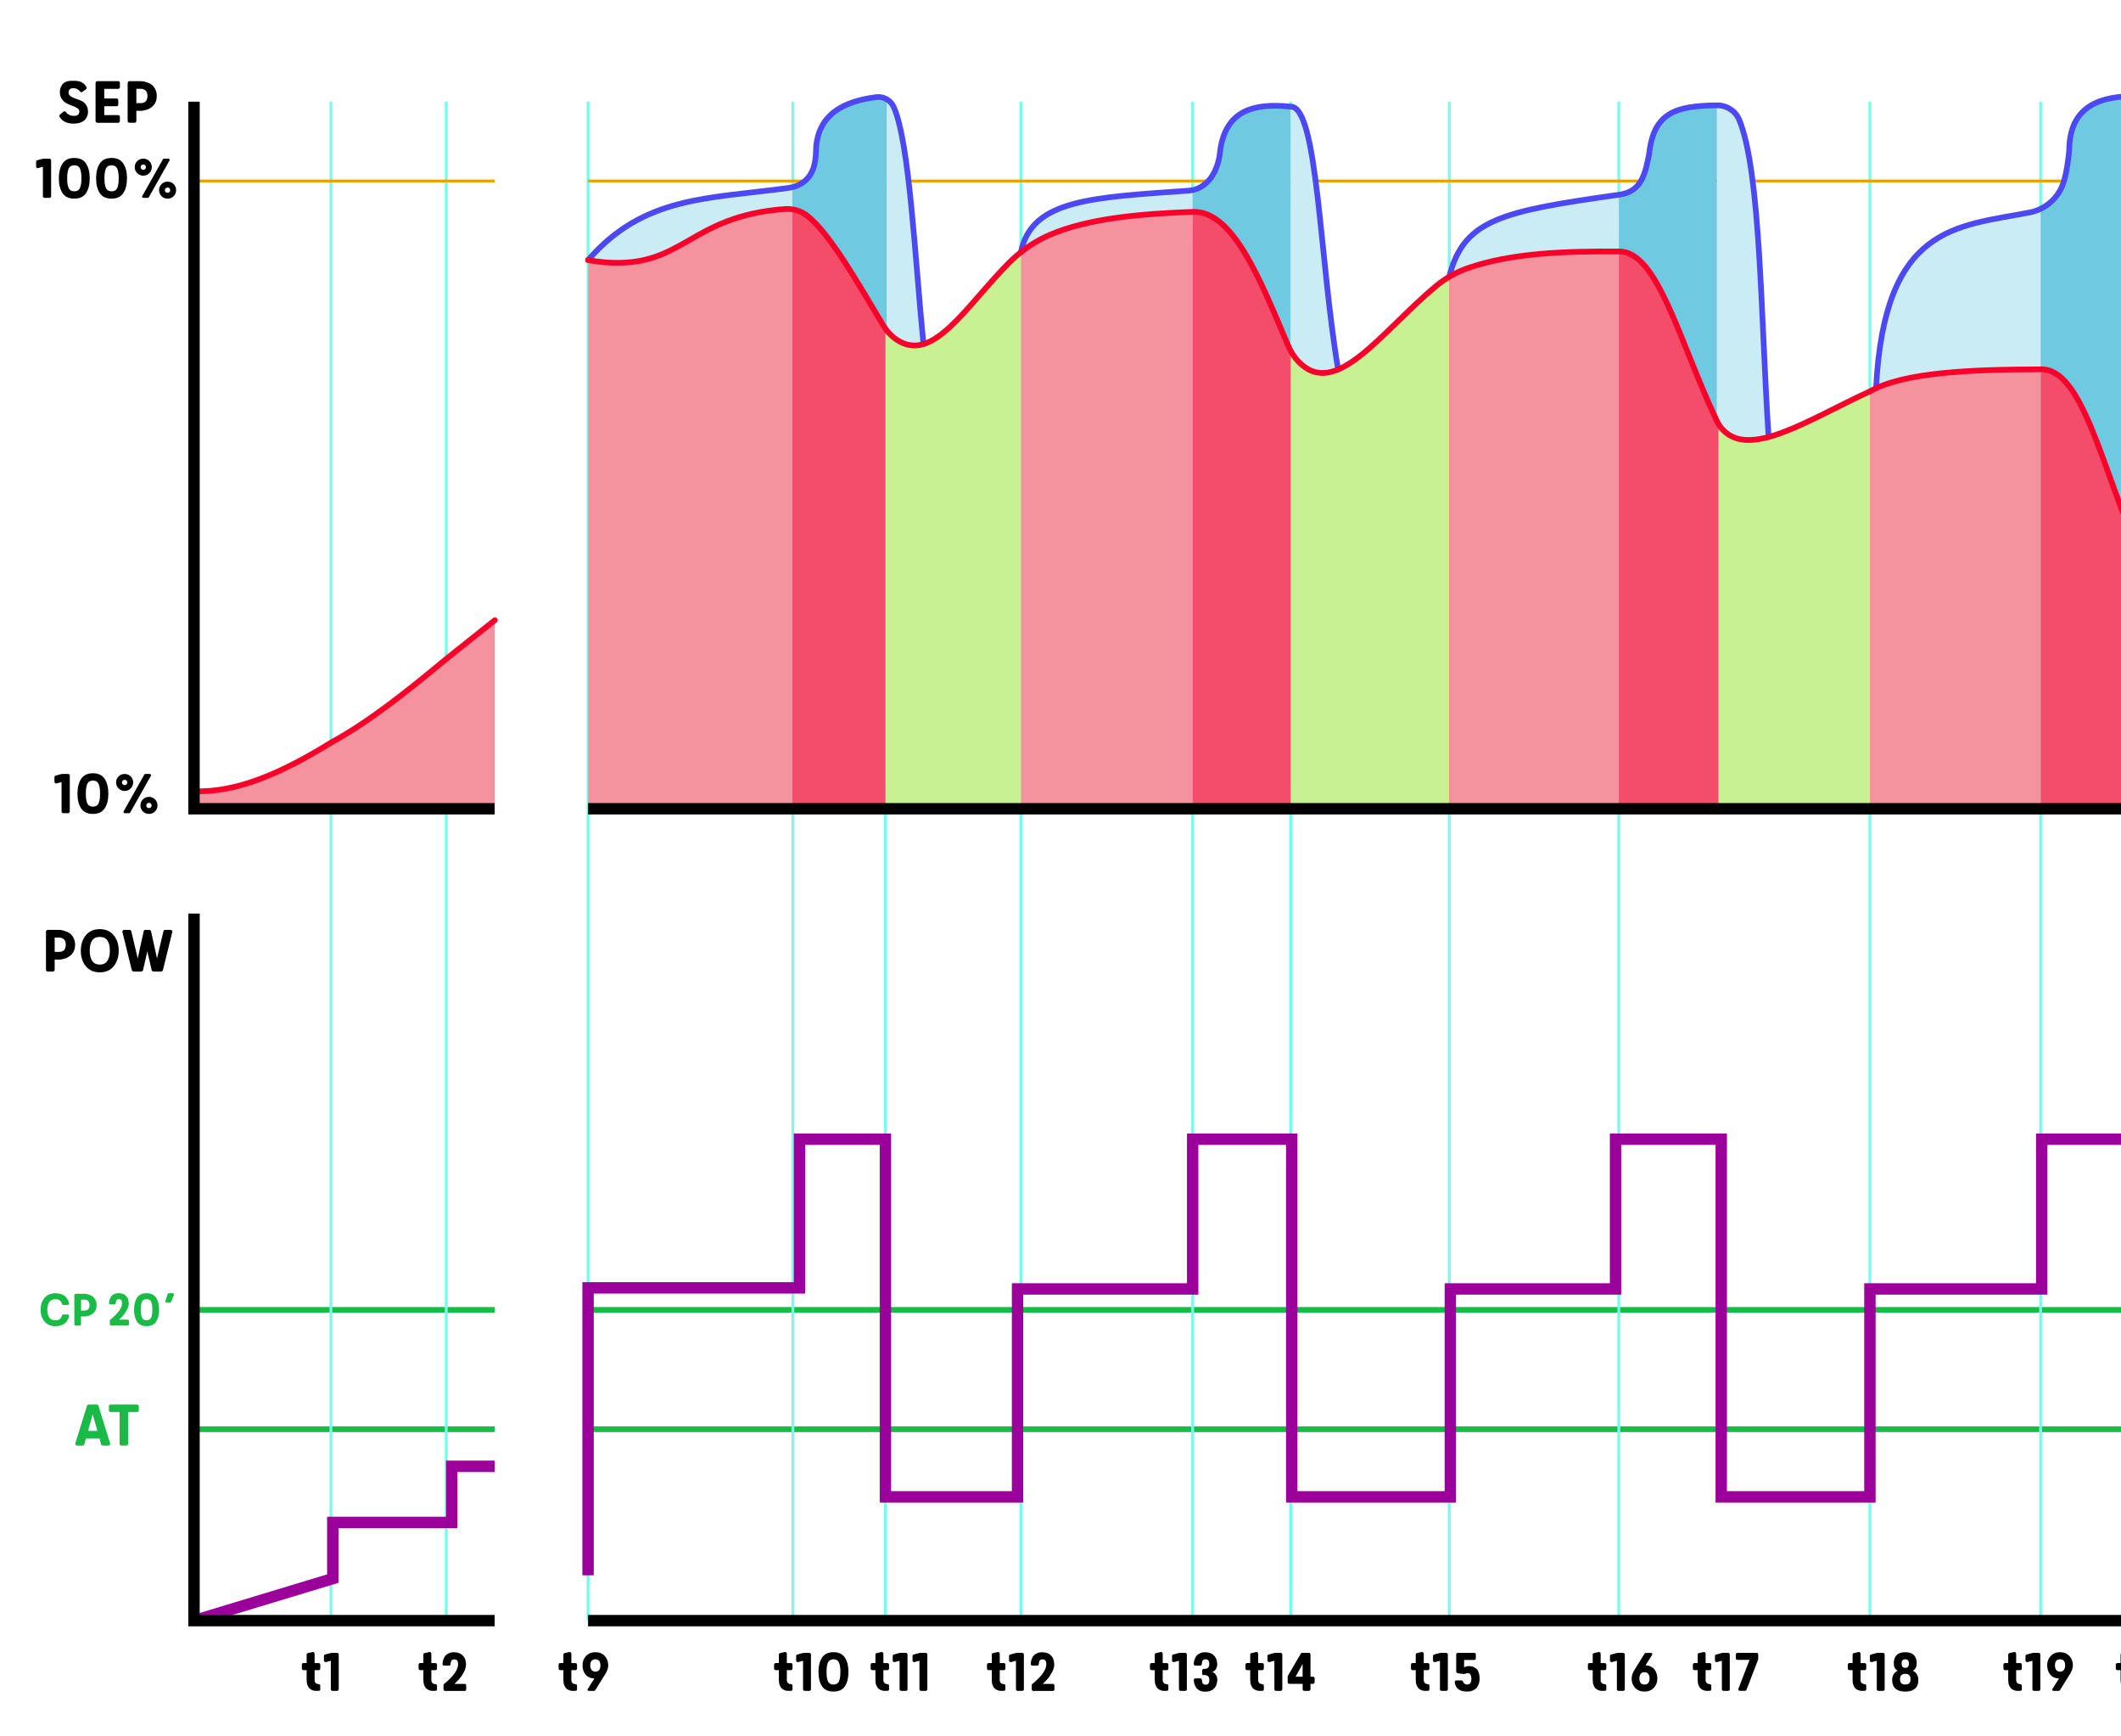 <?xml version="1.0" encoding="utf-8"?>
<!-- Generator: Adobe Illustrator 27.2.0, SVG Export Plug-In . SVG Version: 6.00 Build 0)  -->
<svg version="1.1" xmlns="http://www.w3.org/2000/svg" xmlns:xlink="http://www.w3.org/1999/xlink" x="0px" y="0px"
	 viewBox="0 0 745.55 610.06" style="enable-background:new 0 0 745.55 610.06;" xml:space="preserve">
<style type="text/css">
	.st0{filter:url(#Adobe_OpacityMaskFilter);}
	.st1{fill:url(#SVGID_1_);}
	.st2{mask:url(#axis_00000078736178402356143170000008704243148797837977_);}
	.st3{fill:none;stroke:#1ABA47;stroke-width:2;stroke-miterlimit:10;}
	.st4{fill:none;stroke:#77FCEC;stroke-miterlimit:10;}
	.st5{fill:none;stroke:#EF9F00;stroke-miterlimit:10;}
	.st6{fill:#CAECF4;}
	.st7{fill:#6FCAE1;}
	.st8{fill:#F4929E;}
	.st9{fill:#F44D69;}
	.st10{fill:#C8F291;}
	.st11{fill:#1ABA47;}
	.st12{fill:none;stroke:#4D49F2;stroke-width:2;stroke-linecap:round;stroke-linejoin:round;stroke-miterlimit:10;}
	.st13{fill:none;stroke:#F9002A;stroke-width:2;stroke-linecap:round;stroke-linejoin:round;stroke-miterlimit:10;}
	.st14{fill:none;stroke:#9B009B;stroke-width:4;stroke-miterlimit:10;}
	.st15{fill:#9B009B;}
	.st16{fill:none;stroke:#000000;stroke-width:4;stroke-miterlimit:10;}
</style>
<g id="intensity_horizontallines">
</g>
<g id="vertical_lines">
</g>
<g id="SEP_horizontalline">
</g>
<g id="SEP_areas">
</g>
<g id="titles">
</g>
<g id="Aerobic">
</g>
<g id="SEP">
</g>
<g id="intensity">
</g>
<defs>
	<filter id="Adobe_OpacityMaskFilter" filterUnits="userSpaceOnUse" x="12.59" y="28.25" width="1397.4" height="566.93">
		
			<feColorMatrix  type="matrix" values="-1 0 0 0 1  0 -1 0 0 1  0 0 -1 0 1  0 0 0 1 0" color-interpolation-filters="sRGB" result="source"/>
	</filter>
</defs>
<mask maskUnits="userSpaceOnUse" x="12.59" y="28.25" width="1397.4" height="566.93" id="axis_00000159430179459704163050000003944756919298694330_">
	<g class="st0">
		<linearGradient id="SVGID_1_" gradientUnits="userSpaceOnUse" x1="1428.419" y1="305.032" x2="-9.094947e-13" y2="305.032">
			<stop  offset="0.524" style="stop-color:#FFFFFF"/>
			<stop  offset="0.56" style="stop-color:#000000"/>
			<stop  offset="0.829" style="stop-color:#000000"/>
			<stop  offset="0.854" style="stop-color:#FFFFFF"/>
			<stop  offset="0.882" style="stop-color:#FFFFFF"/>
			<stop  offset="0.884" style="stop-color:#F8F8F8"/>
			<stop  offset="0.888" style="stop-color:#E5E5E5"/>
			<stop  offset="0.892" style="stop-color:#C6C6C6"/>
			<stop  offset="0.896" style="stop-color:#9B9B9B"/>
			<stop  offset="0.901" style="stop-color:#646464"/>
			<stop  offset="0.906" style="stop-color:#222222"/>
			<stop  offset="0.908" style="stop-color:#000000"/>
		</linearGradient>
		<rect y="0" class="st1" width="1428.42" height="610.06"/>
	</g>
</mask>
<g id="axis" style="mask:url(#axis_00000159430179459704163050000003944756919298694330_);">
	<g>
		<line class="st3" x1="206.68" y1="460.39" x2="1406.32" y2="460.39"/>
		<line class="st3" x1="68.2" y1="460.39" x2="173.88" y2="460.39"/>
		<line class="st3" x1="206.68" y1="502.34" x2="1406.32" y2="502.34"/>
		<line class="st3" x1="68.2" y1="502.34" x2="173.88" y2="502.34"/>
		<line class="st4" x1="116.32" y1="569.61" x2="116.32" y2="35.74"/>
		<line class="st4" x1="156.85" y1="569.61" x2="156.85" y2="35.74"/>
		<line class="st4" x1="206.71" y1="569.61" x2="206.71" y2="35.74"/>
		<line class="st4" x1="278.71" y1="569.61" x2="278.71" y2="35.74"/>
		<line class="st4" x1="358.84" y1="569.61" x2="358.84" y2="35.74"/>
		<line class="st4" x1="311.23" y1="569.61" x2="311.23" y2="35.74"/>
		<line class="st4" x1="419.23" y1="569.61" x2="419.23" y2="35.74"/>
		<line class="st4" x1="453.68" y1="569.61" x2="453.68" y2="35.74"/>
		<line class="st4" x1="509.42" y1="569.61" x2="509.42" y2="35.74"/>
		<line class="st4" x1="569.03" y1="569.61" x2="569.03" y2="35.74"/>
		<line class="st4" x1="657.29" y1="569.61" x2="657.29" y2="35.74"/>
		<line class="st4" x1="717.29" y1="569.61" x2="717.29" y2="35.74"/>
		<line class="st5" x1="206.71" y1="63.61" x2="1406.32" y2="63.61"/>
		<line class="st5" x1="68.2" y1="63.61" x2="173.88" y2="63.61"/>
		<path class="st7" d="M717.29,73.24c3.8-1.83,6.76-5.17,8.06-9.3c1.06-3.36,1.61-7.26,2-11.33c0.13-15.34,10.51-19.31,24.77-18.97
			v249.64h-34.84V73.24z"/>
		<path class="st6" d="M717.29,73.24c-1.19,0.57-2.46,1-3.79,1.26c-25.67,5.01-51.12,4.32-54.05,61.79v147h57.84V72.76"/>
		<path class="st6" d="M621.67,153.43c-2.77-42.12-2.75-93-10.3-111.43c-1.3-3.17-4.45-5.19-7.87-5.14v246.43h18.17V153.43z"/>
		<path class="st7" d="M569.03,68.29c8.17-1.03,9.33-7.74,10.65-14.32c1.58-14.61,9.33-16.92,23.83-17.11v246.43h-34.47V68.29z"/>
		<path class="st6" d="M569.03,68.29C528,74.1,514.5,76.89,509.42,97.12v186.17h59.61V68.29z"/>
		<path class="st6" d="M419.23,66.65c-0.47,0.1-0.95,0.16-1.43,0.2c-34,2.43-55.19,3.06-58.95,21.65v194.8h60.39L419.23,66.65z"/>
		<path class="st7" d="M453.68,37.32c-12.84-1.32-23.1,1.14-24.85,16.07c-0.09,0.77-0.18,1.54-0.35,2.3
			c-1.07,4.69-3.2,8.26-6.94,10.16c-0.73,0.37-1.51,0.64-2.31,0.8v216.64h34.45L453.68,37.32z"/>
		<path class="st6" d="M470.37,129.69c-6.63-39.14-7.15-92.52-16.69-92.37v245.97h16.69V129.69z"/>
		<path class="st6" d="M324.6,120.77c-3.05-30.84-4.88-70.6-10.43-83.28c-0.53-1.2-1.42-2.17-2.51-2.79v248.58h12.94V120.77z"/>
		<path class="st7" d="M278.47,65.65c1.14-0.27,2.24-0.7,3.24-1.32c4-2.5,5.02-6.71,5.12-11.46c0.01-0.68,0.03-1.37,0.11-2.04
			c1.28-10.85,9.5-15.36,21.05-16.84c1.3-0.17,2.59,0.11,3.68,0.73v248.58h-33.19L278.47,65.65z"/>
		<path class="st6" d="M206.71,91.25c19.57-22.54,41.93-21.46,70.39-25.35c0.46-0.06,0.92-0.15,1.37-0.26v217.64h-71.76V91.25z"/>
		<path class="st9" d="M717.29,129.65c14.64-0.56,21.94,35,34.84,64.5v89.14h-34.84V129.65z"/>
		<path class="st8" d="M717.29,129.65c-24.98,0.06-48.12,1.05-60,7.74v145.9h60V129.65z"/>
		<path class="st10" d="M657.29,137.39c-21.71,9.98-42.34,23.93-51.9,13.28c-0.51-0.56-0.95-1.18-1.34-1.84v134.46h53.24V137.39z"/>
		<path class="st9" d="M604.05,148.83c-0.27-0.46-0.52-0.93-0.75-1.41c-13.19-28.06-20.63-59.38-34.27-59.19v195.06h35.02V148.83z"
			/>
		<path class="st8" d="M569.03,88.23c-19.19-0.13-37.83,0.53-53.16,5.88c-2.28,0.8-4.46,1.82-6.53,3.05v186.14h59.69V88.23z"/>
		<path class="st10" d="M453.67,123.15c0.76,1.38,1.68,2.67,2.78,3.81c13.05,13.48,28.98-10.45,48.26-26.53
			c1.46-1.22,3.01-2.31,4.63-3.28v186.14h-55.67V123.15z"/>
		<path class="st9" d="M419.23,74.29c14.1-0.56,23.69,23.61,33.46,46.8c0.3,0.7,0.63,1.39,0.99,2.06v160.14h-34.45V74.29z"/>
		<path class="st8" d="M419.23,74.29c-18.81,0.7-36.67,2.31-50.16,8.06c-3.68,1.57-7.11,3.66-10.23,6.14v194.8h60.39V74.29z"/>
		<path class="st10" d="M358.84,88.49c-1.57,1.25-3.06,2.59-4.47,4.02c-15.32,15.56-26.56,35.19-39.2,26.7
			c-1.55-1.04-2.86-2.38-3.95-3.89v167.97h47.62L358.84,88.49z"/>
		<path class="st8" d="M156.85,231.45c5.75-4.6,11.49-9.18,17.03-13.57v66.38H68.2v-6.36c14.95,0.71,31.27-6.59,48.12-17.03
			C129.9,253.47,143.38,242.64,156.85,231.45z"/>
		<path class="st8" d="M278.47,73.4v210.86h-71.76V91.25c2.01,0.37,4.03,0.64,6.07,0.8c27.67,2.08,29.21-16.17,63.04-18.74
			C276.71,73.24,277.6,73.27,278.47,73.4z"/>
		<path class="st9" d="M278.47,73.4v210.86h32.75V115.32c-0.31-0.43-0.59-0.87-0.86-1.32c-9.29-15.55-18.72-32.14-26.66-38.38
			C282.18,74.43,280.37,73.68,278.47,73.4"/>
		<g>
			<path d="M28.14,32.15c-0.64-0.78-1.43-1.16-2.38-1.16c-0.56,0-0.97,0.14-1.25,0.42c-0.28,0.28-0.42,0.65-0.42,1.1
				c0,0.52,0.24,0.95,0.71,1.29c0.47,0.34,1.04,0.62,1.71,0.84s1.34,0.47,2.01,0.76s1.25,0.76,1.72,1.42
				c0.47,0.66,0.71,1.49,0.71,2.48c0,0.42-0.07,0.85-0.21,1.28c-0.14,0.43-0.38,0.87-0.72,1.33c-0.34,0.46-0.87,0.83-1.58,1.11
				c-0.72,0.29-1.57,0.43-2.57,0.43c-2.29,0-3.92-0.77-4.86-2.3c-0.08-0.13-0.13-0.27-0.13-0.4c0-0.24,0.1-0.43,0.3-0.58l1.09-0.89
				c0.13-0.1,0.29-0.15,0.46-0.15c0.13,0,0.26,0.06,0.38,0.18c0.67,0.95,1.64,1.42,2.89,1.42c1.27,0,1.9-0.53,1.9-1.59
				c0-0.44-0.24-0.81-0.71-1.11c-0.47-0.3-1.04-0.58-1.71-0.82s-1.34-0.53-2.01-0.86c-0.67-0.33-1.25-0.83-1.72-1.51
				c-0.47-0.67-0.71-1.5-0.71-2.48c0-0.42,0.05-0.84,0.16-1.24c0.11-0.41,0.32-0.84,0.62-1.3c0.3-0.46,0.79-0.83,1.47-1.11
				c0.67-0.28,1.5-0.42,2.48-0.42c2.18,0,3.7,0.73,4.56,2.2c0.1,0.14,0.15,0.26,0.15,0.38c0,0.2-0.06,0.35-0.18,0.43l-1.27,0.96
				c-0.14,0.1-0.28,0.15-0.43,0.15C28.41,32.37,28.26,32.3,28.14,32.15z"/>
			<path d="M36.65,40.45h4.91c0.13,0,0.27,0.06,0.39,0.18c0.13,0.12,0.19,0.25,0.19,0.38v1.57c0,0.15-0.06,0.29-0.19,0.4
				c-0.13,0.12-0.26,0.18-0.39,0.18h-7.34c-0.17,0-0.32-0.07-0.44-0.2c-0.13-0.13-0.19-0.29-0.19-0.46V29.16
				c0-0.17,0.06-0.32,0.19-0.46c0.13-0.13,0.27-0.2,0.44-0.2h7.34c0.13,0,0.27,0.06,0.39,0.18c0.13,0.12,0.19,0.25,0.19,0.41v1.59
				c0,0.14-0.06,0.26-0.19,0.38s-0.26,0.18-0.39,0.18h-4.91v3.37H41c0.14,0,0.27,0.06,0.39,0.18s0.19,0.25,0.19,0.4v1.59
				c0,0.14-0.06,0.26-0.19,0.38c-0.13,0.12-0.26,0.18-0.39,0.18h-4.35V40.45z"/>
			<path d="M45.5,28.5h3.97c0.15,0,0.35,0.01,0.61,0.04c0.25,0.03,0.7,0.14,1.35,0.33c0.65,0.19,1.22,0.46,1.72,0.78
				c0.5,0.33,0.95,0.85,1.35,1.57s0.61,1.56,0.61,2.52c0,0.71-0.11,1.35-0.32,1.91c-0.21,0.57-0.48,1.02-0.81,1.38
				s-0.69,0.66-1.09,0.92c-0.4,0.26-0.8,0.46-1.2,0.58c-0.4,0.13-0.77,0.22-1.1,0.29c-0.33,0.07-0.6,0.11-0.82,0.13h-0.3h-1.54v3.54
				c0,0.17-0.06,0.32-0.19,0.46c-0.13,0.14-0.27,0.2-0.44,0.2h-1.8c-0.17,0-0.32-0.07-0.44-0.2c-0.13-0.13-0.19-0.29-0.19-0.46
				V29.16c0-0.17,0.06-0.32,0.19-0.46C45.19,28.57,45.34,28.5,45.5,28.5z M51.83,33.74c0-0.88-0.22-1.52-0.66-1.92
				c-0.44-0.4-1.03-0.61-1.77-0.61h-1.47v5.04h1.47C51.02,36.25,51.83,35.41,51.83,33.74z"/>
		</g>
		<g>
			<path d="M16.79,326.82h3.97c0.15,0,0.35,0.01,0.61,0.04c0.25,0.03,0.7,0.14,1.35,0.33c0.65,0.19,1.22,0.46,1.72,0.78
				c0.5,0.33,0.95,0.85,1.35,1.57s0.61,1.56,0.61,2.52c0,0.71-0.11,1.35-0.32,1.91c-0.21,0.56-0.48,1.02-0.81,1.38
				s-0.69,0.66-1.09,0.92s-0.8,0.46-1.2,0.58c-0.4,0.13-0.77,0.22-1.1,0.29c-0.33,0.07-0.6,0.11-0.82,0.13h-0.3h-1.54v3.54
				c0,0.17-0.06,0.32-0.19,0.46c-0.13,0.14-0.27,0.2-0.44,0.2h-1.8c-0.17,0-0.32-0.07-0.44-0.2c-0.13-0.13-0.19-0.29-0.19-0.46
				v-13.34c0-0.17,0.06-0.32,0.19-0.46C16.47,326.89,16.62,326.82,16.79,326.82z M23.12,332.06c0-0.88-0.22-1.52-0.66-1.92
				c-0.44-0.41-1.03-0.61-1.77-0.61h-1.47v5.04h1.47C22.31,334.57,23.12,333.73,23.12,332.06z"/>
			<path d="M30.17,328.72c1.17-1.43,2.81-2.15,4.9-2.15s3.72,0.72,4.9,2.15c1.17,1.43,1.76,3.25,1.76,5.44s-0.59,4.01-1.76,5.44
				c-1.17,1.43-2.81,2.15-4.9,2.15s-3.73-0.72-4.9-2.15c-1.17-1.43-1.76-3.25-1.76-5.44S28.99,330.16,30.17,328.72z M32.37,337.68
				c0.56,0.89,1.46,1.34,2.7,1.34c1.23,0,2.13-0.45,2.7-1.34c0.57-0.89,0.85-2.07,0.85-3.52c0-3.24-1.18-4.86-3.54-4.86
				s-3.54,1.62-3.54,4.86C31.52,335.61,31.8,336.79,32.37,337.68z"/>
			<path d="M51.11,326.82h1.37c0.29,0,0.49,0.15,0.61,0.46l2.1,9.59l2.28-9.64c0.12-0.27,0.3-0.4,0.56-0.4h1.95
				c0.15,0,0.29,0.06,0.42,0.19c0.13,0.13,0.19,0.27,0.19,0.44L57.26,341c-0.17,0.32-0.42,0.48-0.76,0.48h-2.43
				c-0.34,0-0.59-0.16-0.76-0.48l-1.52-6.63L50.28,341c-0.17,0.32-0.42,0.48-0.76,0.48h-2.43c-0.34,0-0.59-0.16-0.76-0.48
				l-3.32-13.54c0-0.17,0.06-0.32,0.19-0.44c0.13-0.13,0.27-0.19,0.42-0.19h1.95c0.25,0,0.44,0.13,0.56,0.4l2.28,9.64l2.1-9.59
				C50.62,326.98,50.82,326.82,51.11,326.82z"/>
		</g>
		<g>
			<path d="M15.44,55.76h1.93c0.16,0,0.3,0.06,0.42,0.19c0.12,0.13,0.18,0.27,0.18,0.43v12.55c0,0.16-0.06,0.3-0.18,0.43
				s-0.26,0.19-0.42,0.19h-1.69c-0.16,0-0.3-0.06-0.42-0.19s-0.18-0.27-0.18-0.43V58.62l-1.86,0.5c-0.17,0-0.33-0.06-0.45-0.18
				c-0.13-0.12-0.19-0.27-0.19-0.44v-1.55c0-0.32,0.14-0.52,0.43-0.6l1.81-0.5C15.08,55.79,15.29,55.76,15.44,55.76z"/>
			<path d="M21.97,57.49c0.86-1.31,2.24-1.97,4.14-1.97s3.29,0.66,4.14,1.97s1.29,3.04,1.29,5.18c0,2.16-0.43,3.89-1.29,5.19
				c-0.86,1.3-2.24,1.95-4.14,1.95s-3.29-0.65-4.14-1.95c-0.86-1.3-1.29-3.03-1.29-5.19C20.68,60.53,21.11,58.8,21.97,57.49z
				 M27.49,58.49c-0.36-0.26-0.81-0.39-1.37-0.39c-0.56,0-1.01,0.13-1.37,0.39c-0.36,0.26-0.61,0.64-0.76,1.14
				c-0.15,0.5-0.25,0.97-0.3,1.42c-0.05,0.44-0.07,0.98-0.07,1.62c0,0.64,0.02,1.18,0.07,1.62c0.05,0.44,0.15,0.92,0.3,1.42
				c0.15,0.5,0.4,0.88,0.76,1.14c0.36,0.26,0.81,0.39,1.37,0.39c0.56,0,1.01-0.13,1.37-0.39c0.36-0.26,0.61-0.64,0.76-1.14
				c0.15-0.5,0.25-0.97,0.3-1.42c0.05-0.44,0.07-0.98,0.07-1.62c0-0.63-0.02-1.17-0.07-1.62c-0.05-0.44-0.15-0.92-0.3-1.42
				C28.1,59.13,27.84,58.75,27.49,58.49z"/>
			<path d="M35.07,57.49c0.86-1.31,2.24-1.97,4.14-1.97s3.29,0.66,4.14,1.97s1.29,3.04,1.29,5.18c0,2.16-0.43,3.89-1.29,5.19
				c-0.86,1.3-2.24,1.95-4.14,1.95s-3.29-0.65-4.14-1.95c-0.86-1.3-1.29-3.03-1.29-5.19C33.79,60.53,34.21,58.8,35.07,57.49z
				 M40.59,58.49c-0.36-0.26-0.81-0.39-1.37-0.39c-0.56,0-1.01,0.13-1.37,0.39c-0.36,0.26-0.61,0.64-0.76,1.14
				c-0.15,0.5-0.25,0.97-0.3,1.42c-0.05,0.44-0.07,0.98-0.07,1.62c0,0.64,0.02,1.18,0.07,1.62c0.05,0.44,0.15,0.92,0.3,1.42
				c0.15,0.5,0.4,0.88,0.76,1.14c0.36,0.26,0.81,0.39,1.37,0.39c0.56,0,1.01-0.13,1.37-0.39c0.36-0.26,0.61-0.64,0.76-1.14
				c0.15-0.5,0.25-0.97,0.3-1.42c0.05-0.44,0.07-0.98,0.07-1.62c0-0.63-0.02-1.17-0.07-1.62c-0.05-0.44-0.15-0.92-0.3-1.42
				C41.2,59.13,40.94,58.75,40.59,58.49z"/>
			<path d="M48.23,56.63c0.58-0.58,1.29-0.87,2.13-0.87c0.84,0,1.55,0.29,2.13,0.87s0.87,1.28,0.87,2.11s-0.29,1.53-0.88,2.12
				c-0.59,0.59-1.29,0.88-2.12,0.88s-1.53-0.29-2.12-0.88c-0.59-0.59-0.88-1.29-0.88-2.12S47.65,57.21,48.23,56.63z M49.7,59.41
				c0.19,0.19,0.41,0.29,0.67,0.29c0.25,0,0.47-0.09,0.66-0.27c0.18-0.18,0.27-0.41,0.27-0.68c0-0.25-0.09-0.47-0.27-0.66
				c-0.18-0.18-0.4-0.27-0.66-0.27c-0.25,0-0.48,0.09-0.67,0.27c-0.19,0.18-0.29,0.4-0.29,0.66S49.51,59.22,49.7,59.41z
				 M49.93,69.03l7.29-12.96c0.1-0.21,0.24-0.31,0.43-0.31h1.48c0.14,0,0.27,0.05,0.37,0.15c0.1,0.1,0.15,0.23,0.15,0.37
				l-7.29,12.96c-0.11,0.21-0.25,0.31-0.43,0.31h-1.48c-0.14,0-0.27-0.05-0.37-0.15C49.99,69.3,49.93,69.17,49.93,69.03z
				 M56.78,64.71c0.58-0.58,1.29-0.87,2.13-0.87c0.84,0,1.55,0.29,2.13,0.87c0.58,0.58,0.87,1.28,0.87,2.11
				c0,0.84-0.29,1.55-0.87,2.13c-0.58,0.58-1.29,0.87-2.13,0.87c-0.84,0-1.55-0.29-2.13-0.87c-0.58-0.58-0.87-1.29-0.87-2.13
				C55.91,65.99,56.2,65.29,56.78,64.71z M58.91,67.77c0.25,0,0.47-0.09,0.66-0.27c0.18-0.18,0.27-0.41,0.27-0.68
				c0-0.25-0.09-0.47-0.27-0.65c-0.18-0.18-0.4-0.27-0.66-0.27c-0.25,0-0.48,0.09-0.67,0.27s-0.29,0.4-0.29,0.65
				c0,0.27,0.09,0.5,0.27,0.68C58.42,67.68,58.64,67.77,58.91,67.77z"/>
		</g>
		<g>
			<path d="M22,272.02h1.93c0.16,0,0.3,0.06,0.42,0.19c0.12,0.13,0.18,0.27,0.18,0.43v12.55c0,0.16-0.06,0.3-0.18,0.43
				s-0.26,0.19-0.42,0.19h-1.69c-0.16,0-0.3-0.06-0.42-0.19s-0.18-0.27-0.18-0.43v-10.31l-1.86,0.5c-0.17,0-0.33-0.06-0.45-0.18
				c-0.13-0.12-0.19-0.27-0.19-0.44v-1.55c0-0.32,0.14-0.52,0.43-0.6l1.81-0.5C21.63,272.05,21.84,272.02,22,272.02z"/>
			<path d="M28.52,273.75c0.86-1.31,2.24-1.97,4.14-1.97c1.91,0,3.29,0.66,4.14,1.97s1.29,3.04,1.29,5.18
				c0,2.16-0.43,3.89-1.29,5.19c-0.86,1.3-2.24,1.95-4.14,1.95c-1.91,0-3.29-0.65-4.14-1.95c-0.86-1.3-1.29-3.03-1.29-5.19
				C27.24,276.78,27.66,275.06,28.52,273.75z M34.04,274.75c-0.36-0.26-0.81-0.39-1.37-0.39c-0.56,0-1.01,0.13-1.37,0.39
				c-0.36,0.26-0.61,0.64-0.76,1.14c-0.15,0.5-0.25,0.97-0.3,1.42c-0.05,0.44-0.07,0.98-0.07,1.62c0,0.64,0.02,1.18,0.07,1.62
				c0.05,0.44,0.15,0.92,0.3,1.42c0.15,0.5,0.4,0.88,0.76,1.14c0.36,0.26,0.81,0.39,1.37,0.39c0.56,0,1.01-0.13,1.37-0.39
				c0.36-0.26,0.61-0.64,0.76-1.14c0.15-0.5,0.25-0.97,0.3-1.42c0.05-0.44,0.07-0.98,0.07-1.62c0-0.63-0.02-1.17-0.07-1.62
				c-0.05-0.44-0.15-0.92-0.3-1.42C34.65,275.39,34.39,275.01,34.04,274.75z"/>
			<path d="M41.68,272.89c0.58-0.58,1.29-0.87,2.13-0.87c0.84,0,1.55,0.29,2.13,0.87s0.87,1.28,0.87,2.11s-0.29,1.53-0.88,2.12
				c-0.59,0.59-1.29,0.88-2.12,0.88s-1.53-0.29-2.12-0.88c-0.59-0.59-0.88-1.29-0.88-2.12S41.1,273.47,41.68,272.89z M43.15,275.67
				c0.19,0.19,0.41,0.29,0.67,0.29c0.25,0,0.47-0.09,0.66-0.27c0.18-0.18,0.27-0.41,0.27-0.68c0-0.25-0.09-0.47-0.27-0.66
				c-0.18-0.18-0.4-0.27-0.66-0.27c-0.25,0-0.48,0.09-0.67,0.27c-0.19,0.18-0.29,0.4-0.29,0.66S42.96,275.47,43.15,275.67z
				 M43.39,285.29l7.29-12.96c0.1-0.21,0.24-0.31,0.43-0.31h1.48c0.14,0,0.27,0.05,0.37,0.15c0.1,0.1,0.15,0.23,0.15,0.37
				l-7.29,12.96c-0.11,0.21-0.25,0.31-0.43,0.31h-1.48c-0.14,0-0.27-0.05-0.37-0.15C43.44,285.55,43.39,285.43,43.39,285.29z
				 M50.23,280.96c0.58-0.58,1.29-0.87,2.13-0.87c0.84,0,1.55,0.29,2.13,0.87c0.58,0.58,0.87,1.28,0.87,2.11
				c0,0.84-0.29,1.55-0.87,2.13c-0.58,0.58-1.29,0.87-2.13,0.87c-0.84,0-1.55-0.29-2.13-0.87c-0.58-0.58-0.87-1.29-0.87-2.13
				C49.36,282.25,49.65,281.54,50.23,280.96z M52.37,284.03c0.25,0,0.47-0.09,0.66-0.27c0.18-0.18,0.27-0.41,0.27-0.68
				c0-0.25-0.09-0.47-0.27-0.65c-0.18-0.18-0.4-0.27-0.66-0.27c-0.25,0-0.48,0.09-0.67,0.27s-0.29,0.4-0.29,0.65
				c0,0.27,0.09,0.5,0.27,0.68C51.87,283.93,52.1,284.03,52.37,284.03z"/>
		</g>
		<g>
			<path class="st11" d="M19.45,466.12c-1.61,0-2.88-0.55-3.8-1.65c-0.92-1.1-1.38-2.48-1.38-4.14s0.46-3.04,1.38-4.14
				c0.92-1.1,2.19-1.65,3.8-1.65c2.73,0,4.35,1.23,4.85,3.69c-0.05,0.3-0.22,0.44-0.5,0.44h-1.56c-0.18,0-0.32-0.08-0.41-0.25
				c-0.18-0.63-0.46-1.09-0.83-1.37s-0.89-0.42-1.55-0.42c-0.95,0-1.66,0.34-2.12,1.01c-0.46,0.68-0.69,1.57-0.69,2.7
				c0,1.12,0.23,2.02,0.69,2.7c0.46,0.68,1.16,1.01,2.12,1.01c0.66,0,1.17-0.14,1.55-0.42s0.65-0.74,0.83-1.37
				c0.09-0.17,0.23-0.25,0.41-0.25h1.56c0.28,0,0.45,0.15,0.5,0.44C23.8,464.88,22.18,466.12,19.45,466.12z"/>
			<path class="st11" d="M26.64,454.72h3.03c0.12,0,0.27,0.01,0.46,0.03c0.19,0.02,0.54,0.1,1.03,0.25c0.5,0.15,0.93,0.35,1.31,0.6
				c0.38,0.25,0.72,0.65,1.03,1.2c0.31,0.55,0.46,1.19,0.46,1.92c0,0.54-0.08,1.03-0.24,1.46c-0.16,0.43-0.37,0.78-0.62,1.05
				c-0.25,0.27-0.53,0.5-0.83,0.71c-0.3,0.2-0.61,0.35-0.92,0.44s-0.59,0.17-0.84,0.22c-0.25,0.05-0.46,0.08-0.63,0.1h-0.23h-1.18
				v2.71c0,0.13-0.05,0.24-0.14,0.35c-0.1,0.1-0.21,0.15-0.34,0.15h-1.37c-0.13,0-0.24-0.05-0.34-0.15c-0.1-0.1-0.15-0.22-0.15-0.35
				v-10.18c0-0.13,0.05-0.24,0.15-0.35C26.4,454.77,26.51,454.72,26.64,454.72z M31.47,458.72c0-0.67-0.17-1.16-0.5-1.47
				c-0.33-0.31-0.79-0.46-1.35-0.46h-1.12v3.84h1.12C30.85,460.63,31.47,459.99,31.47,458.72z"/>
			<path class="st11" d="M40.7,458.02c0,0.13-0.05,0.24-0.14,0.32c-0.1,0.08-0.21,0.13-0.34,0.13h-1.41c-0.13,0-0.24-0.04-0.34-0.13
				c-0.1-0.08-0.14-0.19-0.14-0.32c0-0.21,0.02-0.42,0.05-0.64c0.03-0.22,0.12-0.51,0.25-0.88s0.31-0.69,0.53-0.96
				c0.22-0.27,0.54-0.51,0.98-0.71c0.43-0.21,0.94-0.31,1.52-0.31c0.55,0,1.04,0.07,1.47,0.22c0.42,0.15,0.76,0.34,1.01,0.59
				c0.25,0.25,0.46,0.5,0.62,0.75c0.16,0.26,0.27,0.54,0.34,0.85c0.06,0.31,0.11,0.54,0.13,0.71c0.02,0.16,0.03,0.32,0.03,0.47
				c0,0.68-0.21,1.42-0.62,2.21s-0.85,1.45-1.3,1.98c-0.46,0.53-0.95,1.03-1.48,1.51h3.01c0.1,0,0.2,0.05,0.3,0.14
				s0.15,0.19,0.15,0.29v1.22c0,0.12-0.05,0.22-0.15,0.31c-0.1,0.09-0.2,0.13-0.3,0.13H39.1c-0.13,0-0.24-0.05-0.34-0.15
				c-0.1-0.1-0.15-0.22-0.15-0.35v-1.26c0-0.1,0.04-0.2,0.14-0.29c2.77-2.23,4.15-4.16,4.15-5.8c0-0.45-0.08-0.8-0.23-1.06
				c-0.15-0.26-0.46-0.39-0.91-0.39C41.08,456.61,40.73,457.08,40.7,458.02z"/>
			<path class="st11" d="M48.16,456.12c0.7-1.06,1.82-1.59,3.36-1.59s2.67,0.53,3.36,1.59c0.7,1.06,1.04,2.46,1.04,4.2
				c0,1.75-0.35,3.16-1.04,4.21c-0.7,1.06-1.82,1.58-3.36,1.58s-2.67-0.53-3.36-1.58c-0.7-1.06-1.04-2.46-1.04-4.21
				C47.12,458.58,47.46,457.18,48.16,456.12z M52.63,456.93c-0.29-0.21-0.66-0.32-1.11-0.32s-0.82,0.11-1.11,0.32
				c-0.29,0.21-0.5,0.52-0.62,0.93c-0.12,0.41-0.2,0.79-0.24,1.15c-0.04,0.36-0.06,0.8-0.06,1.31s0.02,0.95,0.06,1.31
				c0.04,0.36,0.12,0.74,0.24,1.15c0.12,0.41,0.33,0.71,0.62,0.93c0.29,0.21,0.66,0.32,1.11,0.32s0.82-0.11,1.11-0.32
				c0.29-0.21,0.5-0.52,0.62-0.93c0.12-0.41,0.2-0.79,0.24-1.15s0.06-0.8,0.06-1.31s-0.02-0.95-0.06-1.31s-0.12-0.74-0.24-1.15
				C53.13,457.45,52.92,457.14,52.63,456.93z"/>
			<path class="st11" d="M61.18,455.01l-1.06,2.57c-0.09,0.18-0.23,0.27-0.41,0.27h-1.1c-0.14,0-0.26-0.05-0.35-0.15
				c-0.09-0.1-0.14-0.21-0.14-0.36l0.79-2.53c0.06-0.19,0.21-0.29,0.43-0.29h1.33c0.14,0,0.26,0.05,0.36,0.14
				C61.13,454.76,61.18,454.88,61.18,455.01z"/>
		</g>
		<g>
			<path class="st11" d="M31.22,493.65h2.74c0.32,0,0.52,0.12,0.62,0.37l4.16,13.41c0,0.17-0.06,0.32-0.19,0.45
				c-0.12,0.13-0.27,0.2-0.44,0.2h-1.99c-0.27,0-0.46-0.14-0.57-0.42l-0.57-2.04H30.2l-0.57,2.04c-0.12,0.28-0.31,0.42-0.57,0.42
				h-1.99c-0.17,0-0.31-0.07-0.44-0.2c-0.12-0.13-0.19-0.28-0.19-0.45l4.16-13.41C30.7,493.77,30.9,493.65,31.22,493.65z
				 M32.59,497.06l-1.65,5.86h3.29L32.59,497.06z"/>
			<path class="st11" d="M42.03,507.43v-11.12h-3.17c-0.13,0-0.26-0.06-0.39-0.17s-0.19-0.24-0.19-0.37v-1.54
				c0-0.15,0.06-0.28,0.19-0.4c0.12-0.12,0.25-0.17,0.39-0.17h9.35c0.13,0,0.26,0.06,0.39,0.17c0.12,0.12,0.19,0.25,0.19,0.4v1.54
				c0,0.13-0.06,0.26-0.19,0.37s-0.25,0.17-0.39,0.17h-3.17v11.12c0,0.17-0.06,0.32-0.19,0.45s-0.27,0.2-0.44,0.2h-1.77
				c-0.17,0-0.31-0.07-0.44-0.2S42.03,507.59,42.03,507.43z"/>
		</g>
		<g>
			<path d="M112.08,594.29c-0.17,0.02-0.45,0.02-0.85,0.02c-0.2,0-0.39-0.01-0.57-0.02c-0.18-0.01-0.46-0.09-0.84-0.23
				c-0.39-0.14-0.71-0.33-0.98-0.57c-0.27-0.24-0.51-0.62-0.73-1.14c-0.22-0.52-0.32-1.14-0.32-1.85v-3.49h-1.15
				c-0.12,0-0.24-0.05-0.36-0.16c-0.12-0.11-0.17-0.22-0.17-0.35v-1.45c0-0.14,0.06-0.26,0.17-0.37c0.12-0.11,0.23-0.16,0.36-0.16
				h1.15v-2.91c0-0.35,0.16-0.55,0.48-0.6l1.71-0.39c0.15,0,0.29,0.07,0.42,0.21s0.19,0.29,0.19,0.44v3.26h1.46
				c0.12,0,0.24,0.05,0.36,0.16c0.12,0.11,0.17,0.23,0.17,0.37v1.45c0,0.12-0.06,0.24-0.17,0.35c-0.12,0.11-0.23,0.16-0.36,0.16
				h-1.46v3.63c0,0.03,0,0.07,0.01,0.13s0.03,0.15,0.08,0.3c0.05,0.15,0.12,0.27,0.21,0.38c0.09,0.11,0.24,0.21,0.45,0.31
				c0.21,0.1,0.45,0.16,0.73,0.17c0.12,0,0.24,0.05,0.35,0.15s0.16,0.22,0.16,0.36v1.36c0,0.12-0.05,0.23-0.15,0.33
				C112.32,594.24,112.2,594.29,112.08,594.29z"/>
			<path d="M116.63,580.94h1.87c0.15,0,0.29,0.06,0.4,0.18c0.12,0.12,0.17,0.26,0.17,0.42v12.17c0,0.15-0.06,0.29-0.17,0.42
				c-0.12,0.12-0.25,0.18-0.4,0.18h-1.64c-0.15,0-0.29-0.06-0.4-0.18c-0.12-0.12-0.17-0.26-0.17-0.42v-10l-1.8,0.49
				c-0.17,0-0.32-0.06-0.44-0.17c-0.12-0.12-0.19-0.26-0.19-0.43v-1.5c0-0.31,0.14-0.5,0.42-0.58l1.75-0.48
				C116.28,580.97,116.48,580.94,116.63,580.94z"/>
		</g>
		<g>
			<path d="M153.11,594.29c-0.17,0.02-0.45,0.02-0.85,0.02c-0.2,0-0.39-0.01-0.57-0.02c-0.18-0.01-0.46-0.09-0.84-0.23
				c-0.39-0.14-0.71-0.33-0.98-0.57c-0.27-0.24-0.51-0.62-0.73-1.14c-0.22-0.52-0.32-1.14-0.32-1.85v-3.49h-1.15
				c-0.12,0-0.24-0.05-0.36-0.16c-0.12-0.11-0.17-0.22-0.17-0.35v-1.45c0-0.14,0.06-0.26,0.17-0.37c0.12-0.11,0.23-0.16,0.36-0.16
				h1.15v-2.91c0-0.35,0.16-0.55,0.48-0.6l1.71-0.39c0.15,0,0.29,0.07,0.42,0.21s0.19,0.29,0.19,0.44v3.26h1.46
				c0.12,0,0.24,0.05,0.36,0.16c0.12,0.11,0.17,0.23,0.17,0.37v1.45c0,0.12-0.06,0.24-0.17,0.35c-0.12,0.11-0.23,0.16-0.36,0.16
				h-1.46v3.63c0,0.03,0,0.07,0.01,0.13s0.03,0.15,0.08,0.3c0.05,0.15,0.12,0.27,0.21,0.38c0.09,0.11,0.24,0.21,0.45,0.31
				c0.21,0.1,0.45,0.16,0.73,0.17c0.12,0,0.24,0.05,0.35,0.15s0.16,0.22,0.16,0.36v1.36c0,0.12-0.05,0.23-0.15,0.33
				C153.35,594.24,153.24,594.29,153.11,594.29z"/>
			<path d="M158.38,584.89c0,0.15-0.06,0.28-0.17,0.38c-0.12,0.1-0.25,0.15-0.4,0.15h-1.69c-0.15,0-0.29-0.05-0.4-0.15
				c-0.12-0.1-0.17-0.23-0.17-0.38c0-0.25,0.02-0.5,0.06-0.76c0.04-0.26,0.14-0.61,0.3-1.05c0.16-0.44,0.37-0.82,0.63-1.14
				s0.65-0.61,1.17-0.85c0.52-0.25,1.12-0.37,1.81-0.37c0.66,0,1.25,0.09,1.76,0.27c0.51,0.18,0.91,0.41,1.21,0.71
				c0.3,0.29,0.55,0.59,0.74,0.9c0.19,0.31,0.33,0.65,0.4,1.02c0.08,0.37,0.13,0.65,0.15,0.84c0.02,0.19,0.03,0.38,0.03,0.57
				c0,0.82-0.25,1.7-0.74,2.64c-0.49,0.95-1.01,1.74-1.56,2.37c-0.55,0.63-1.14,1.23-1.77,1.8h3.6c0.12,0,0.24,0.05,0.36,0.16
				c0.12,0.11,0.17,0.22,0.17,0.35v1.46c0,0.14-0.06,0.26-0.17,0.37c-0.12,0.11-0.23,0.16-0.36,0.16h-6.88
				c-0.15,0-0.29-0.06-0.4-0.18c-0.12-0.12-0.17-0.26-0.17-0.42v-1.5c0-0.12,0.05-0.24,0.16-0.35c3.31-2.66,4.97-4.97,4.97-6.93
				c0-0.54-0.09-0.96-0.28-1.27c-0.19-0.31-0.55-0.46-1.09-0.46C158.83,583.2,158.41,583.76,158.38,584.89z"/>
		</g>
		<g>
			<path d="M202.33,594.29c-0.17,0.02-0.45,0.02-0.85,0.02c-0.2,0-0.39-0.01-0.57-0.02c-0.18-0.01-0.46-0.09-0.84-0.23
				c-0.39-0.14-0.71-0.33-0.98-0.57c-0.27-0.24-0.51-0.62-0.73-1.14c-0.22-0.52-0.32-1.14-0.32-1.85v-3.49h-1.15
				c-0.12,0-0.24-0.05-0.36-0.16c-0.12-0.11-0.17-0.22-0.17-0.35v-1.45c0-0.14,0.06-0.26,0.17-0.37c0.12-0.11,0.23-0.16,0.36-0.16
				h1.15v-2.91c0-0.35,0.16-0.55,0.48-0.6l1.71-0.39c0.15,0,0.29,0.07,0.42,0.21s0.19,0.29,0.19,0.44v3.26h1.46
				c0.12,0,0.24,0.05,0.36,0.16c0.12,0.11,0.17,0.23,0.17,0.37v1.45c0,0.12-0.06,0.24-0.17,0.35c-0.12,0.11-0.23,0.16-0.36,0.16
				h-1.46v3.63c0,0.03,0,0.07,0.01,0.13s0.03,0.15,0.08,0.3c0.05,0.15,0.12,0.27,0.21,0.38c0.09,0.11,0.24,0.21,0.45,0.31
				c0.21,0.1,0.45,0.16,0.73,0.17c0.12,0,0.24,0.05,0.35,0.15s0.16,0.22,0.16,0.36v1.36c0,0.12-0.05,0.23-0.15,0.33
				C202.57,594.24,202.45,594.29,202.33,594.29z"/>
			<path d="M212.82,588.3l-3.56,5.73c-0.11,0.18-0.27,0.28-0.48,0.28h-1.73c-0.31,0-0.49-0.17-0.55-0.51l2.42-3.86
				c-1.37-0.06-2.41-0.53-3.11-1.4c-0.7-0.87-1.05-1.97-1.05-3.29c0-1.28,0.42-2.36,1.26-3.23c0.84-0.88,1.93-1.32,3.27-1.32
				c1.35,0,2.44,0.44,3.27,1.32c0.82,0.88,1.24,1.96,1.24,3.23C213.79,586.26,213.46,587.27,212.82,588.3z M209.28,583.2
				c-1.2,0-1.8,0.72-1.8,2.17c0,0.65,0.15,1.17,0.45,1.57s0.75,0.6,1.35,0.6s1.05-0.2,1.34-0.6s0.44-0.92,0.44-1.57
				C211.06,583.92,210.47,583.2,209.28,583.2z"/>
		</g>
		<g>
			<path d="M278.07,594.29c-0.17,0.02-0.45,0.02-0.85,0.02c-0.2,0-0.39-0.01-0.57-0.02c-0.18-0.01-0.46-0.09-0.84-0.23
				c-0.39-0.14-0.71-0.33-0.98-0.57c-0.27-0.24-0.51-0.62-0.73-1.14c-0.22-0.52-0.32-1.14-0.32-1.85v-3.49h-1.15
				c-0.12,0-0.24-0.05-0.36-0.16c-0.12-0.11-0.17-0.22-0.17-0.35v-1.45c0-0.14,0.06-0.26,0.17-0.37c0.12-0.11,0.23-0.16,0.36-0.16
				h1.15v-2.91c0-0.35,0.16-0.55,0.48-0.6l1.71-0.39c0.15,0,0.29,0.07,0.42,0.21s0.19,0.29,0.19,0.44v3.26h1.46
				c0.12,0,0.24,0.05,0.36,0.16c0.12,0.11,0.17,0.23,0.17,0.37v1.45c0,0.12-0.06,0.24-0.17,0.35c-0.12,0.11-0.23,0.16-0.36,0.16
				h-1.46v3.63c0,0.03,0,0.07,0.01,0.13s0.03,0.15,0.08,0.3c0.05,0.15,0.12,0.27,0.21,0.38c0.09,0.11,0.24,0.21,0.45,0.31
				c0.21,0.1,0.45,0.16,0.73,0.17c0.12,0,0.24,0.05,0.35,0.15s0.16,0.22,0.16,0.36v1.36c0,0.12-0.05,0.23-0.15,0.33
				C278.31,594.24,278.2,594.29,278.07,594.29z"/>
			<path d="M282.62,580.94h1.87c0.15,0,0.29,0.06,0.4,0.18c0.12,0.12,0.17,0.26,0.17,0.42v12.17c0,0.15-0.06,0.29-0.17,0.42
				c-0.12,0.12-0.25,0.18-0.4,0.18h-1.64c-0.15,0-0.29-0.06-0.4-0.18c-0.12-0.12-0.17-0.26-0.17-0.42v-10l-1.8,0.49
				c-0.17,0-0.32-0.06-0.44-0.17c-0.12-0.12-0.19-0.26-0.19-0.43v-1.5c0-0.31,0.14-0.5,0.42-0.58l1.75-0.48
				C282.27,580.97,282.47,580.94,282.62,580.94z"/>
			<path d="M288.95,582.61c0.83-1.27,2.17-1.91,4.02-1.91s3.19,0.64,4.02,1.91c0.83,1.27,1.25,2.94,1.25,5.02
				c0,2.09-0.42,3.77-1.25,5.04c-0.83,1.26-2.17,1.89-4.02,1.89s-3.19-0.63-4.02-1.89c-0.83-1.26-1.25-2.94-1.25-5.04
				C287.7,585.56,288.12,583.88,288.95,582.61z M294.3,583.58c-0.35-0.25-0.79-0.38-1.33-0.38c-0.54,0-0.98,0.13-1.33,0.38
				c-0.35,0.25-0.59,0.62-0.74,1.11s-0.24,0.94-0.29,1.37c-0.05,0.43-0.07,0.96-0.07,1.57c0,0.62,0.02,1.14,0.07,1.57
				c0.05,0.43,0.14,0.89,0.29,1.38c0.15,0.48,0.39,0.85,0.74,1.11c0.35,0.25,0.79,0.38,1.33,0.38c0.54,0,0.98-0.13,1.33-0.38
				c0.35-0.25,0.59-0.62,0.74-1.11c0.15-0.49,0.24-0.94,0.29-1.38c0.05-0.43,0.07-0.95,0.07-1.57c0-0.62-0.02-1.14-0.07-1.57
				c-0.05-0.43-0.14-0.89-0.29-1.37C294.89,584.2,294.64,583.84,294.3,583.58z"/>
		</g>
		<g>
			<path d="M312.01,594.29c-0.17,0.02-0.45,0.02-0.85,0.02c-0.2,0-0.39-0.01-0.57-0.02c-0.18-0.01-0.46-0.09-0.84-0.23
				c-0.39-0.14-0.71-0.33-0.98-0.57c-0.27-0.24-0.51-0.62-0.73-1.14c-0.22-0.52-0.32-1.14-0.32-1.85v-3.49h-1.15
				c-0.12,0-0.24-0.05-0.36-0.16c-0.12-0.11-0.17-0.22-0.17-0.35v-1.45c0-0.14,0.06-0.26,0.17-0.37c0.12-0.11,0.23-0.16,0.36-0.16
				h1.15v-2.91c0-0.35,0.16-0.55,0.48-0.6l1.71-0.39c0.15,0,0.29,0.07,0.42,0.21s0.19,0.29,0.19,0.44v3.26h1.46
				c0.12,0,0.24,0.05,0.36,0.16c0.12,0.11,0.17,0.23,0.17,0.37v1.45c0,0.12-0.06,0.24-0.17,0.35c-0.12,0.11-0.23,0.16-0.36,0.16
				h-1.46v3.63c0,0.03,0,0.07,0.01,0.13s0.03,0.15,0.08,0.3c0.05,0.15,0.12,0.27,0.21,0.38c0.09,0.11,0.24,0.21,0.45,0.31
				c0.21,0.1,0.45,0.16,0.73,0.17c0.12,0,0.24,0.05,0.35,0.15s0.16,0.22,0.16,0.36v1.36c0,0.12-0.05,0.23-0.15,0.33
				C312.24,594.24,312.13,594.29,312.01,594.29z"/>
			<path d="M316.56,580.94h1.87c0.15,0,0.29,0.06,0.4,0.18c0.12,0.12,0.17,0.26,0.17,0.42v12.17c0,0.15-0.06,0.29-0.17,0.42
				c-0.12,0.12-0.25,0.18-0.4,0.18h-1.64c-0.15,0-0.29-0.06-0.4-0.18c-0.12-0.12-0.17-0.26-0.17-0.42v-10l-1.8,0.49
				c-0.17,0-0.32-0.06-0.44-0.17c-0.12-0.12-0.19-0.26-0.19-0.43v-1.5c0-0.31,0.14-0.5,0.42-0.58l1.75-0.48
				C316.2,580.97,316.4,580.94,316.56,580.94z"/>
			<path d="M323.53,580.94h1.87c0.15,0,0.29,0.06,0.4,0.18c0.12,0.12,0.17,0.26,0.17,0.42v12.17c0,0.15-0.06,0.29-0.17,0.42
				c-0.12,0.12-0.25,0.18-0.4,0.18h-1.64c-0.15,0-0.29-0.06-0.4-0.18c-0.12-0.12-0.17-0.26-0.17-0.42v-10l-1.8,0.49
				c-0.17,0-0.32-0.06-0.44-0.17c-0.12-0.12-0.19-0.26-0.19-0.43v-1.5c0-0.31,0.14-0.5,0.42-0.58l1.75-0.48
				C323.18,580.97,323.38,580.94,323.53,580.94z"/>
		</g>
		<g>
			<path d="M352.91,594.29c-0.17,0.02-0.45,0.02-0.85,0.02c-0.2,0-0.39-0.01-0.57-0.02c-0.18-0.01-0.46-0.09-0.84-0.23
				c-0.39-0.14-0.71-0.33-0.98-0.57c-0.27-0.24-0.51-0.62-0.73-1.14c-0.22-0.52-0.32-1.14-0.32-1.85v-3.49h-1.15
				c-0.12,0-0.24-0.05-0.36-0.16c-0.12-0.11-0.17-0.22-0.17-0.35v-1.45c0-0.14,0.06-0.26,0.17-0.37c0.12-0.11,0.23-0.16,0.36-0.16
				h1.15v-2.91c0-0.35,0.16-0.55,0.48-0.6l1.71-0.39c0.15,0,0.29,0.07,0.42,0.21s0.19,0.29,0.19,0.44v3.26h1.46
				c0.12,0,0.24,0.05,0.36,0.16c0.12,0.11,0.17,0.23,0.17,0.37v1.45c0,0.12-0.06,0.24-0.17,0.35c-0.12,0.11-0.23,0.16-0.36,0.16
				h-1.46v3.63c0,0.03,0,0.07,0.01,0.13s0.03,0.15,0.08,0.3c0.05,0.15,0.12,0.27,0.21,0.38c0.09,0.11,0.24,0.21,0.45,0.31
				c0.21,0.1,0.45,0.16,0.73,0.17c0.12,0,0.24,0.05,0.35,0.15s0.16,0.22,0.16,0.36v1.36c0,0.12-0.05,0.23-0.15,0.33
				C353.15,594.24,353.03,594.29,352.91,594.29z"/>
			<path d="M357.46,580.94h1.87c0.15,0,0.29,0.06,0.4,0.18c0.12,0.12,0.17,0.26,0.17,0.42v12.17c0,0.15-0.06,0.29-0.17,0.42
				c-0.12,0.12-0.25,0.18-0.4,0.18h-1.64c-0.15,0-0.29-0.06-0.4-0.18c-0.12-0.12-0.17-0.26-0.17-0.42v-10l-1.8,0.49
				c-0.17,0-0.32-0.06-0.44-0.17c-0.12-0.12-0.19-0.26-0.19-0.43v-1.5c0-0.31,0.14-0.5,0.42-0.58l1.75-0.48
				C357.11,580.97,357.31,580.94,357.46,580.94z"/>
			<path d="M365.15,584.89c0,0.15-0.06,0.28-0.17,0.38c-0.12,0.1-0.25,0.15-0.4,0.15h-1.69c-0.15,0-0.29-0.05-0.4-0.15
				c-0.12-0.1-0.17-0.23-0.17-0.38c0-0.25,0.02-0.5,0.06-0.76c0.04-0.26,0.14-0.61,0.3-1.05c0.16-0.44,0.37-0.82,0.63-1.14
				s0.65-0.61,1.17-0.85c0.52-0.25,1.12-0.37,1.81-0.37c0.66,0,1.25,0.09,1.76,0.27c0.51,0.18,0.91,0.41,1.21,0.71
				c0.3,0.29,0.55,0.59,0.74,0.9c0.19,0.31,0.33,0.65,0.4,1.02c0.08,0.37,0.13,0.65,0.15,0.84c0.02,0.19,0.03,0.38,0.03,0.57
				c0,0.82-0.25,1.7-0.74,2.64c-0.49,0.95-1.01,1.74-1.56,2.37c-0.55,0.63-1.14,1.23-1.77,1.8h3.6c0.12,0,0.24,0.05,0.36,0.16
				c0.12,0.11,0.17,0.22,0.17,0.35v1.46c0,0.14-0.06,0.26-0.17,0.37c-0.12,0.11-0.23,0.16-0.36,0.16h-6.88
				c-0.15,0-0.29-0.06-0.4-0.18c-0.12-0.12-0.17-0.26-0.17-0.42v-1.5c0-0.12,0.05-0.24,0.16-0.35c3.31-2.66,4.97-4.97,4.97-6.93
				c0-0.54-0.09-0.96-0.28-1.27c-0.19-0.31-0.55-0.46-1.09-0.46C365.61,583.2,365.18,583.76,365.15,584.89z"/>
		</g>
		<g>
			<path d="M410.2,594.29c-0.17,0.02-0.45,0.02-0.85,0.02c-0.2,0-0.39-0.01-0.57-0.02c-0.18-0.01-0.46-0.09-0.84-0.23
				c-0.39-0.14-0.71-0.33-0.98-0.57c-0.27-0.24-0.51-0.62-0.73-1.14c-0.22-0.52-0.32-1.14-0.32-1.85v-3.49h-1.16
				c-0.12,0-0.24-0.05-0.36-0.16c-0.12-0.11-0.17-0.22-0.17-0.35v-1.45c0-0.14,0.06-0.26,0.17-0.37c0.12-0.11,0.23-0.16,0.36-0.16
				h1.16v-2.91c0-0.35,0.16-0.55,0.48-0.6l1.71-0.39c0.15,0,0.29,0.07,0.42,0.21s0.18,0.29,0.18,0.44v3.26h1.46
				c0.12,0,0.24,0.05,0.36,0.16c0.12,0.11,0.17,0.23,0.17,0.37v1.45c0,0.12-0.06,0.24-0.17,0.35c-0.12,0.11-0.24,0.16-0.36,0.16
				h-1.46v3.63c0,0.03,0,0.07,0.01,0.13s0.03,0.15,0.08,0.3c0.05,0.15,0.12,0.27,0.21,0.38c0.09,0.11,0.24,0.21,0.45,0.31
				c0.21,0.1,0.45,0.16,0.73,0.17c0.12,0,0.24,0.05,0.35,0.15c0.11,0.1,0.16,0.22,0.16,0.36v1.36c0,0.12-0.05,0.23-0.15,0.33
				C410.44,594.24,410.32,594.29,410.2,594.29z"/>
			<path d="M414.75,580.94h1.87c0.15,0,0.29,0.06,0.4,0.18c0.12,0.12,0.17,0.26,0.17,0.42v12.17c0,0.15-0.06,0.29-0.17,0.42
				s-0.25,0.18-0.4,0.18h-1.64c-0.15,0-0.29-0.06-0.4-0.18s-0.17-0.26-0.17-0.42v-10l-1.8,0.49c-0.17,0-0.32-0.06-0.44-0.17
				c-0.12-0.12-0.19-0.26-0.19-0.43v-1.5c0-0.31,0.14-0.5,0.42-0.58l1.75-0.48C414.4,580.97,414.6,580.94,414.75,580.94z"/>
			<path d="M423.02,586.57h0.46c0.12,0,0.25-0.01,0.39-0.05c0.14-0.03,0.31-0.09,0.51-0.18s0.37-0.26,0.5-0.51s0.2-0.55,0.2-0.9
				c0-0.54-0.09-0.96-0.28-1.27c-0.19-0.31-0.55-0.46-1.09-0.46c-0.82,0-1.24,0.56-1.27,1.69c0,0.15-0.06,0.28-0.17,0.38
				c-0.12,0.1-0.25,0.15-0.4,0.15h-1.69c-0.15,0-0.29-0.05-0.4-0.15c-0.12-0.1-0.17-0.23-0.17-0.38c0-0.25,0.02-0.5,0.06-0.76
				c0.04-0.26,0.14-0.61,0.3-1.05c0.16-0.44,0.37-0.82,0.63-1.14s0.65-0.61,1.17-0.85c0.52-0.25,1.12-0.37,1.81-0.37
				c0.66,0,1.25,0.09,1.76,0.27c0.51,0.18,0.91,0.41,1.21,0.71c0.3,0.29,0.55,0.59,0.74,0.9c0.19,0.31,0.33,0.65,0.4,1.02
				c0.08,0.37,0.13,0.65,0.15,0.84c0.02,0.19,0.03,0.38,0.03,0.57c0,0.05,0,0.12-0.01,0.21c-0.01,0.09-0.04,0.27-0.1,0.52
				s-0.15,0.49-0.25,0.71c-0.11,0.22-0.28,0.44-0.52,0.67c-0.24,0.23-0.52,0.41-0.84,0.53c0.51,0.18,0.91,0.5,1.2,0.94
				c0.29,0.44,0.45,0.83,0.49,1.17l0.05,0.53c0,0.19-0.01,0.37-0.03,0.57c-0.02,0.19-0.07,0.47-0.15,0.84s-0.21,0.71-0.4,1.02
				c-0.19,0.31-0.44,0.61-0.74,0.9c-0.3,0.29-0.7,0.53-1.21,0.7c-0.51,0.18-1.09,0.27-1.76,0.27c-0.69,0-1.3-0.12-1.81-0.37
				c-0.52-0.25-0.91-0.53-1.17-0.85s-0.47-0.71-0.63-1.14c-0.16-0.44-0.26-0.79-0.3-1.05c-0.04-0.26-0.06-0.52-0.06-0.76
				c0-0.15,0.06-0.28,0.17-0.38c0.12-0.1,0.25-0.15,0.4-0.15h1.69c0.15,0,0.29,0.05,0.4,0.15c0.12,0.1,0.17,0.23,0.17,0.38
				c0.03,1.12,0.45,1.69,1.27,1.69c0.54,0,0.9-0.15,1.09-0.46c0.18-0.31,0.28-0.73,0.28-1.27c0-0.35-0.07-0.65-0.2-0.9
				s-0.3-0.42-0.5-0.51c-0.2-0.09-0.37-0.15-0.51-0.19c-0.14-0.03-0.27-0.05-0.39-0.05h-0.46c-0.12,0-0.23-0.05-0.32-0.14
				c-0.09-0.09-0.14-0.19-0.14-0.3v-1.22c0-0.12,0.05-0.23,0.14-0.32C422.79,586.62,422.9,586.57,423.02,586.57z"/>
		</g>
		<g>
			<path d="M443.75,594.29c-0.17,0.02-0.45,0.02-0.85,0.02c-0.2,0-0.39-0.01-0.57-0.02c-0.18-0.01-0.46-0.09-0.84-0.23
				c-0.39-0.14-0.71-0.33-0.98-0.57c-0.27-0.24-0.51-0.62-0.73-1.14c-0.22-0.52-0.32-1.14-0.32-1.85v-3.49h-1.15
				c-0.12,0-0.24-0.05-0.36-0.16c-0.12-0.11-0.17-0.22-0.17-0.35v-1.45c0-0.14,0.06-0.26,0.17-0.37c0.12-0.11,0.23-0.16,0.36-0.16
				h1.15v-2.91c0-0.35,0.16-0.55,0.48-0.6l1.71-0.39c0.15,0,0.29,0.07,0.42,0.21s0.19,0.29,0.19,0.44v3.26h1.46
				c0.12,0,0.24,0.05,0.36,0.16c0.12,0.11,0.17,0.23,0.17,0.37v1.45c0,0.12-0.06,0.24-0.17,0.35c-0.12,0.11-0.23,0.16-0.36,0.16
				h-1.46v3.63c0,0.03,0,0.07,0.01,0.13s0.03,0.15,0.08,0.3c0.05,0.15,0.12,0.27,0.21,0.38c0.09,0.11,0.24,0.21,0.45,0.31
				c0.21,0.1,0.45,0.16,0.73,0.17c0.12,0,0.24,0.05,0.35,0.15s0.16,0.22,0.16,0.36v1.36c0,0.12-0.05,0.23-0.15,0.33
				C443.99,594.24,443.87,594.29,443.75,594.29z"/>
			<path d="M448.3,580.94h1.87c0.15,0,0.29,0.06,0.4,0.18c0.12,0.12,0.17,0.26,0.17,0.42v12.17c0,0.15-0.06,0.29-0.17,0.42
				c-0.12,0.12-0.25,0.18-0.4,0.18h-1.64c-0.15,0-0.29-0.06-0.4-0.18c-0.12-0.12-0.17-0.26-0.17-0.42v-10l-1.8,0.49
				c-0.17,0-0.32-0.06-0.44-0.17c-0.12-0.12-0.19-0.26-0.19-0.43v-1.5c0-0.31,0.14-0.5,0.42-0.58l1.75-0.48
				C447.95,580.97,448.15,580.94,448.3,580.94z"/>
			<path d="M452.71,589l4.55-7.83c0.12-0.15,0.27-0.23,0.44-0.23h2.38c0.15,0,0.29,0.06,0.4,0.18c0.12,0.12,0.17,0.26,0.17,0.42
				v7.78h0.92c0.12,0,0.24,0.05,0.36,0.16c0.12,0.11,0.17,0.23,0.17,0.37v1.46c0,0.12-0.06,0.24-0.17,0.35
				c-0.12,0.11-0.23,0.16-0.36,0.16h-0.92v1.89c0,0.15-0.06,0.29-0.17,0.42c-0.12,0.12-0.25,0.18-0.4,0.18h-1.62
				c-0.15,0-0.29-0.06-0.4-0.18c-0.12-0.12-0.17-0.26-0.17-0.42v-1.89h-4.73c-0.12,0-0.24-0.05-0.36-0.16
				c-0.12-0.11-0.17-0.22-0.17-0.35v-2.03C452.62,589.17,452.65,589.07,452.71,589z M455.41,589.32h2.47v-4.48L455.41,589.32z"/>
		</g>
		<g>
			<path d="M501.94,594.29c-0.17,0.02-0.45,0.02-0.85,0.02c-0.2,0-0.39-0.01-0.57-0.02c-0.18-0.01-0.46-0.09-0.84-0.23
				c-0.39-0.14-0.71-0.33-0.98-0.57c-0.27-0.24-0.51-0.62-0.73-1.14c-0.22-0.52-0.32-1.14-0.32-1.85v-3.49h-1.15
				c-0.12,0-0.24-0.05-0.36-0.16c-0.12-0.11-0.17-0.22-0.17-0.35v-1.45c0-0.14,0.06-0.26,0.17-0.37c0.12-0.11,0.23-0.16,0.36-0.16
				h1.15v-2.91c0-0.35,0.16-0.55,0.49-0.6l1.71-0.39c0.15,0,0.29,0.07,0.42,0.21s0.19,0.29,0.19,0.44v3.26h1.46
				c0.12,0,0.24,0.05,0.36,0.16c0.12,0.11,0.17,0.23,0.17,0.37v1.45c0,0.12-0.06,0.24-0.17,0.35c-0.12,0.11-0.23,0.16-0.36,0.16
				h-1.46v3.63c0,0.03,0,0.07,0.01,0.13s0.03,0.15,0.08,0.3c0.05,0.15,0.12,0.27,0.21,0.38c0.09,0.11,0.24,0.21,0.45,0.31
				c0.21,0.1,0.45,0.16,0.73,0.17c0.12,0,0.24,0.05,0.35,0.15s0.16,0.22,0.16,0.36v1.36c0,0.12-0.05,0.23-0.15,0.33
				C502.18,594.24,502.07,594.29,501.94,594.29z"/>
			<path d="M506.49,580.94h1.87c0.15,0,0.29,0.06,0.4,0.18c0.12,0.12,0.17,0.26,0.17,0.42v12.17c0,0.15-0.06,0.29-0.17,0.42
				s-0.25,0.18-0.4,0.18h-1.64c-0.15,0-0.29-0.06-0.4-0.18c-0.12-0.12-0.17-0.26-0.17-0.42v-10l-1.8,0.49
				c-0.17,0-0.31-0.06-0.44-0.17c-0.12-0.12-0.19-0.26-0.19-0.43v-1.5c0-0.31,0.14-0.5,0.42-0.58l1.75-0.48
				C506.14,580.97,506.34,580.94,506.49,580.94z"/>
			<path d="M511.87,587.4v-5.87c0-0.15,0.06-0.29,0.17-0.42c0.12-0.12,0.25-0.18,0.4-0.18h5.8c0.12,0,0.24,0.05,0.36,0.16
				c0.12,0.11,0.17,0.23,0.17,0.37v1.46c0,0.12-0.06,0.24-0.17,0.35c-0.12,0.11-0.23,0.16-0.36,0.16h-3.6v2.63
				c0.43-0.31,0.99-0.46,1.69-0.46c0.45,0,0.85,0.05,1.21,0.15c0.36,0.1,0.75,0.29,1.18,0.57s0.76,0.74,1,1.37
				c0.25,0.64,0.37,1.43,0.37,2.37c0,0.23-0.01,0.46-0.02,0.68c-0.02,0.22-0.1,0.59-0.27,1.1c-0.16,0.51-0.38,0.94-0.66,1.3
				c-0.28,0.36-0.72,0.69-1.32,0.98c-0.6,0.29-1.32,0.44-2.15,0.44c-2.59,0-4.03-1.12-4.34-3.35c0-0.15,0.06-0.29,0.19-0.42
				c0.12-0.12,0.26-0.18,0.42-0.18h1.75c0.23,0,0.41,0.12,0.53,0.35c0.28,0.74,0.77,1.11,1.48,1.11c1,0,1.5-0.64,1.5-1.92
				c0-1.37-0.42-2.06-1.25-2.06c-0.31,0-0.59,0.05-0.85,0.16c-0.15,0.08-0.33,0.12-0.53,0.12l-2.01-0.23
				c-0.2-0.02-0.37-0.1-0.5-0.24C511.94,587.75,511.87,587.59,511.87,587.4z"/>
		</g>
		<g>
			<path d="M564.14,594.29c-0.17,0.02-0.45,0.02-0.85,0.02c-0.2,0-0.39-0.01-0.57-0.02c-0.18-0.01-0.46-0.09-0.84-0.23
				c-0.39-0.14-0.71-0.33-0.98-0.57c-0.27-0.24-0.51-0.62-0.73-1.14c-0.22-0.52-0.32-1.14-0.32-1.85v-3.49h-1.16
				c-0.12,0-0.24-0.05-0.36-0.16c-0.12-0.11-0.17-0.22-0.17-0.35v-1.45c0-0.14,0.06-0.26,0.17-0.37c0.12-0.11,0.23-0.16,0.36-0.16
				h1.16v-2.91c0-0.35,0.16-0.55,0.48-0.6l1.71-0.39c0.15,0,0.29,0.07,0.42,0.21s0.18,0.29,0.18,0.44v3.26h1.46
				c0.12,0,0.24,0.05,0.36,0.16c0.12,0.11,0.17,0.23,0.17,0.37v1.45c0,0.12-0.06,0.24-0.17,0.35c-0.12,0.11-0.24,0.16-0.36,0.16
				h-1.46v3.63c0,0.03,0,0.07,0.01,0.13s0.03,0.15,0.08,0.3c0.05,0.15,0.12,0.27,0.21,0.38c0.09,0.11,0.24,0.21,0.45,0.31
				c0.21,0.1,0.45,0.16,0.73,0.17c0.12,0,0.24,0.05,0.35,0.15c0.11,0.1,0.16,0.22,0.16,0.36v1.36c0,0.12-0.05,0.23-0.15,0.33
				C564.37,594.24,564.26,594.29,564.14,594.29z"/>
			<path d="M568.69,580.94h1.87c0.15,0,0.29,0.06,0.4,0.18c0.12,0.12,0.17,0.26,0.17,0.42v12.17c0,0.15-0.06,0.29-0.17,0.42
				s-0.25,0.18-0.4,0.18h-1.64c-0.15,0-0.29-0.06-0.4-0.18s-0.17-0.26-0.17-0.42v-10l-1.8,0.49c-0.17,0-0.32-0.06-0.44-0.17
				c-0.12-0.12-0.19-0.26-0.19-0.43v-1.5c0-0.31,0.14-0.5,0.42-0.58l1.75-0.48C568.33,580.97,568.53,580.94,568.69,580.94z"/>
			<path d="M574.51,586.96l3.56-5.73c0.11-0.18,0.27-0.28,0.48-0.28h1.73c0.31,0,0.49,0.17,0.55,0.51l-2.42,3.86
				c1.37,0.06,2.41,0.53,3.11,1.4c0.7,0.87,1.05,1.97,1.05,3.29c0,1.28-0.42,2.36-1.26,3.23c-0.84,0.88-1.93,1.32-3.27,1.32
				c-1.35,0-2.44-0.44-3.27-1.32c-0.82-0.88-1.24-1.96-1.24-3.23C573.54,589.01,573.86,588,574.51,586.96z M578.04,592.07
				c1.2,0,1.8-0.72,1.8-2.17c0-0.65-0.15-1.17-0.45-1.57c-0.3-0.4-0.75-0.6-1.35-0.6s-1.05,0.2-1.34,0.6
				c-0.29,0.4-0.44,0.92-0.44,1.57C576.26,591.34,576.85,592.07,578.04,592.07z"/>
		</g>
		<g>
			<path d="M601.04,594.29c-0.17,0.02-0.45,0.02-0.85,0.02c-0.2,0-0.39-0.01-0.57-0.02c-0.18-0.01-0.46-0.09-0.84-0.23
				c-0.39-0.14-0.71-0.33-0.98-0.57c-0.27-0.24-0.51-0.62-0.73-1.14c-0.22-0.52-0.32-1.14-0.32-1.85v-3.49h-1.16
				c-0.12,0-0.24-0.05-0.36-0.16c-0.12-0.11-0.17-0.22-0.17-0.35v-1.45c0-0.14,0.06-0.26,0.17-0.37c0.12-0.11,0.23-0.16,0.36-0.16
				h1.16v-2.91c0-0.35,0.16-0.55,0.48-0.6l1.71-0.39c0.15,0,0.29,0.07,0.42,0.21s0.18,0.29,0.18,0.44v3.26h1.46
				c0.12,0,0.24,0.05,0.36,0.16c0.12,0.11,0.17,0.23,0.17,0.37v1.45c0,0.12-0.06,0.24-0.17,0.35c-0.12,0.11-0.24,0.16-0.36,0.16
				h-1.46v3.63c0,0.03,0,0.07,0.01,0.13s0.03,0.15,0.08,0.3c0.05,0.15,0.12,0.27,0.21,0.38c0.09,0.11,0.24,0.21,0.45,0.31
				c0.21,0.1,0.45,0.16,0.73,0.17c0.12,0,0.24,0.05,0.35,0.15c0.11,0.1,0.16,0.22,0.16,0.36v1.36c0,0.12-0.05,0.23-0.15,0.33
				C601.28,594.24,601.16,594.29,601.04,594.29z"/>
			<path d="M605.59,580.94h1.87c0.15,0,0.29,0.06,0.4,0.18c0.12,0.12,0.17,0.26,0.17,0.42v12.17c0,0.15-0.06,0.29-0.17,0.42
				s-0.25,0.18-0.4,0.18h-1.64c-0.15,0-0.29-0.06-0.4-0.18s-0.17-0.26-0.17-0.42v-10l-1.8,0.49c-0.17,0-0.32-0.06-0.44-0.17
				c-0.12-0.12-0.19-0.26-0.19-0.43v-1.5c0-0.31,0.14-0.5,0.42-0.58l1.75-0.48C605.24,580.97,605.44,580.94,605.59,580.94z"/>
			<path d="M617.97,583.36l-4.06,10.55c-0.11,0.26-0.29,0.39-0.55,0.39h-1.78c-0.15,0-0.29-0.06-0.4-0.17
				c-0.12-0.12-0.17-0.26-0.17-0.43l3.97-10.3h-4.3c-0.12,0-0.24-0.05-0.36-0.16s-0.17-0.22-0.17-0.35v-1.43
				c0-0.14,0.06-0.26,0.17-0.37c0.12-0.11,0.23-0.16,0.36-0.16h6.81c0.12,0,0.24,0.05,0.36,0.16c0.12,0.11,0.17,0.23,0.17,0.37v1.71
				C618.02,583.24,618,583.3,617.97,583.36z"/>
		</g>
		<g>
			<path d="M655.49,594.29c-0.17,0.02-0.45,0.02-0.85,0.02c-0.2,0-0.39-0.01-0.57-0.02c-0.18-0.01-0.46-0.09-0.84-0.23
				c-0.39-0.14-0.71-0.33-0.98-0.57c-0.27-0.24-0.51-0.62-0.73-1.14c-0.22-0.52-0.32-1.14-0.32-1.85v-3.49h-1.15
				c-0.12,0-0.24-0.05-0.36-0.16c-0.12-0.11-0.17-0.22-0.17-0.35v-1.45c0-0.14,0.06-0.26,0.17-0.37c0.12-0.11,0.23-0.16,0.36-0.16
				h1.15v-2.91c0-0.35,0.16-0.55,0.49-0.6l1.71-0.39c0.15,0,0.29,0.07,0.42,0.21s0.19,0.29,0.19,0.44v3.26h1.46
				c0.12,0,0.24,0.05,0.36,0.16c0.12,0.11,0.17,0.23,0.17,0.37v1.45c0,0.12-0.06,0.24-0.17,0.35c-0.12,0.11-0.23,0.16-0.36,0.16
				h-1.46v3.63c0,0.03,0,0.07,0.01,0.13s0.03,0.15,0.08,0.3c0.05,0.15,0.12,0.27,0.21,0.38c0.09,0.11,0.24,0.21,0.45,0.31
				c0.21,0.1,0.45,0.16,0.73,0.17c0.12,0,0.24,0.05,0.35,0.15s0.16,0.22,0.16,0.36v1.36c0,0.12-0.05,0.23-0.15,0.33
				C655.73,594.24,655.62,594.29,655.49,594.29z"/>
			<path d="M660.04,580.94h1.87c0.15,0,0.29,0.06,0.4,0.18c0.12,0.12,0.17,0.26,0.17,0.42v12.17c0,0.15-0.06,0.29-0.17,0.42
				s-0.25,0.18-0.4,0.18h-1.64c-0.15,0-0.29-0.06-0.4-0.18c-0.12-0.12-0.17-0.26-0.17-0.42v-10l-1.8,0.49
				c-0.17,0-0.31-0.06-0.44-0.17c-0.12-0.12-0.19-0.26-0.19-0.43v-1.5c0-0.31,0.14-0.5,0.42-0.58l1.75-0.48
				C659.69,580.97,659.89,580.94,660.04,580.94z"/>
			<path d="M666.66,581.75c0.64-0.69,1.66-1.04,3.06-1.04s2.42,0.35,3.06,1.04c0.64,0.69,0.96,1.62,0.96,2.77
				c0,0.62-0.09,1.14-0.28,1.57c-0.18,0.43-0.55,0.82-1.09,1.15c0.63,0.26,1.11,0.68,1.44,1.26s0.5,1.22,0.5,1.93
				c0,1.39-0.4,2.42-1.2,3.11c-0.8,0.68-1.93,1.03-3.4,1.03c-1.46,0-2.59-0.34-3.4-1.03c-0.8-0.69-1.2-1.72-1.2-3.11
				c0-0.71,0.17-1.35,0.5-1.93s0.81-1,1.44-1.26c-0.54-0.34-0.9-0.72-1.09-1.15c-0.19-0.43-0.28-0.96-0.28-1.57
				C665.7,583.36,666.02,582.44,666.66,581.75z M669.72,588.3c-1.23,0-1.85,0.63-1.85,1.89c0,0.65,0.15,1.12,0.45,1.42
				c0.3,0.3,0.77,0.45,1.4,0.45s1.1-0.15,1.4-0.45c0.3-0.3,0.45-0.77,0.45-1.42C671.57,588.94,670.95,588.3,669.72,588.3z
				 M668.43,584.7c0,1,0.43,1.5,1.29,1.5s1.29-0.5,1.29-1.5s-0.43-1.5-1.29-1.5S668.43,583.7,668.43,584.7z"/>
		</g>
		<g>
			<path d="M710.2,594.29c-0.17,0.02-0.45,0.02-0.85,0.02c-0.2,0-0.39-0.01-0.57-0.02c-0.18-0.01-0.46-0.09-0.84-0.23
				c-0.39-0.14-0.71-0.33-0.98-0.57c-0.27-0.24-0.51-0.62-0.73-1.14c-0.22-0.52-0.32-1.14-0.32-1.85v-3.49h-1.16
				c-0.12,0-0.24-0.05-0.36-0.16c-0.12-0.11-0.17-0.22-0.17-0.35v-1.45c0-0.14,0.06-0.26,0.17-0.37c0.12-0.11,0.23-0.16,0.36-0.16
				h1.16v-2.91c0-0.35,0.16-0.55,0.48-0.6l1.71-0.39c0.15,0,0.29,0.07,0.42,0.21s0.18,0.29,0.18,0.44v3.26h1.46
				c0.12,0,0.24,0.05,0.36,0.16c0.12,0.11,0.17,0.23,0.17,0.37v1.45c0,0.12-0.06,0.24-0.17,0.35c-0.12,0.11-0.24,0.16-0.36,0.16
				h-1.46v3.63c0,0.03,0,0.07,0.01,0.13s0.03,0.15,0.08,0.3c0.05,0.15,0.12,0.27,0.21,0.38c0.09,0.11,0.24,0.21,0.45,0.31
				c0.21,0.1,0.45,0.16,0.73,0.17c0.12,0,0.24,0.05,0.35,0.15c0.11,0.1,0.16,0.22,0.16,0.36v1.36c0,0.12-0.05,0.23-0.15,0.33
				C710.44,594.24,710.32,594.29,710.2,594.29z"/>
			<path d="M714.75,580.94h1.87c0.15,0,0.29,0.06,0.4,0.18c0.12,0.12,0.17,0.26,0.17,0.42v12.17c0,0.15-0.06,0.29-0.17,0.42
				s-0.25,0.18-0.4,0.18h-1.64c-0.15,0-0.29-0.06-0.4-0.18s-0.17-0.26-0.17-0.42v-10l-1.8,0.49c-0.17,0-0.32-0.06-0.44-0.17
				c-0.12-0.12-0.19-0.26-0.19-0.43v-1.5c0-0.31,0.14-0.5,0.42-0.58l1.75-0.48C714.4,580.97,714.6,580.94,714.75,580.94z"/>
			<path d="M727.66,588.3l-3.56,5.73c-0.11,0.18-0.27,0.28-0.48,0.28h-1.73c-0.31,0-0.49-0.17-0.55-0.51l2.42-3.86
				c-1.37-0.06-2.41-0.53-3.11-1.4c-0.7-0.87-1.05-1.97-1.05-3.29c0-1.28,0.42-2.36,1.26-3.23c0.84-0.88,1.93-1.32,3.27-1.32
				c1.35,0,2.44,0.44,3.27,1.32c0.82,0.88,1.24,1.96,1.24,3.23C728.63,586.26,728.31,587.27,727.66,588.3z M724.13,583.2
				c-1.2,0-1.8,0.72-1.8,2.17c0,0.65,0.15,1.17,0.45,1.57c0.3,0.4,0.75,0.6,1.35,0.6s1.05-0.2,1.34-0.6
				c0.29-0.4,0.44-0.92,0.44-1.57C725.91,583.92,725.31,583.2,724.13,583.2z"/>
		</g>
		<g>
			<path d="M749.69,594.29c-0.17,0.02-0.45,0.02-0.85,0.02c-0.2,0-0.39-0.01-0.57-0.02c-0.18-0.01-0.46-0.09-0.84-0.23
				s-0.71-0.33-0.98-0.57c-0.27-0.24-0.51-0.62-0.73-1.14s-0.32-1.14-0.32-1.85v-3.49h-1.15c-0.12,0-0.24-0.05-0.36-0.16
				c-0.12-0.11-0.17-0.22-0.17-0.35v-1.45c0-0.14,0.06-0.26,0.17-0.37c0.12-0.11,0.23-0.16,0.36-0.16h1.15v-2.91
				c0-0.35,0.16-0.55,0.49-0.6l1.71-0.39c0.15,0,0.29,0.07,0.42,0.21s0.19,0.29,0.19,0.44v3.26h1.46c0.12,0,0.24,0.05,0.36,0.16
				c0.12,0.11,0.17,0.23,0.17,0.37v1.45c0,0.12-0.06,0.24-0.17,0.35c-0.12,0.11-0.23,0.16-0.36,0.16h-1.46v3.63
				c0,0.03,0,0.07,0.01,0.13s0.04,0.15,0.08,0.3c0.05,0.15,0.12,0.27,0.21,0.38c0.09,0.11,0.24,0.21,0.45,0.31
				c0.21,0.1,0.45,0.16,0.73,0.17c0.12,0,0.24,0.05,0.35,0.15c0.11,0.1,0.16,0.22,0.16,0.36v1.36c0,0.12-0.05,0.23-0.15,0.33
				C749.92,594.24,749.81,594.29,749.69,594.29z"/>
		</g>
		<path class="st12" d="M206.71,91.41c19.57-22.54,41.93-21.46,70.39-25.35c1.62-0.22,3.22-0.71,4.61-1.58
			c4-2.5,5.02-6.71,5.12-11.46c0.01-0.68,0.03-1.37,0.11-2.04c1.28-10.85,9.5-15.36,21.05-16.84c2.61-0.34,5.14,1.11,6.19,3.51
			c5.55,12.68,7.37,52.44,10.43,83.28"/>
		<path class="st12" d="M358.84,88.66c3.77-18.59,24.95-19.22,58.95-21.65c1.3-0.09,2.59-0.41,3.75-1c3.73-1.9,5.87-5.47,6.94-10.16
			c0.17-0.75,0.26-1.53,0.35-2.3c1.75-14.93,12.01-17.39,24.85-16.07c9.54-0.15,10.06,53.23,16.69,92.37"/>
		<path class="st12" d="M509.42,97.28c5.08-20.23,18.58-23.02,59.61-28.83c8.17-1.03,9.33-7.74,10.65-14.32
			c1.58-14.61,9.33-16.92,23.83-17.11c3.42-0.05,6.57,1.98,7.87,5.14c7.55,18.43,7.53,69.31,10.3,111.43"/>
		<path class="st12" d="M659.45,136.45c2.94-57.47,28.38-56.79,54.05-61.79c5.58-1.09,10.14-5.13,11.85-10.56
			c1.06-3.36,1.61-7.26,2-11.33c0.13-15.34,10.51-19.31,24.77-18.97c14.12,0.04,19.05,98.7,27.42,160.5"/>
		<path class="st13" d="M206.68,91.41c2.02,0.37,4.05,0.64,6.1,0.8c27.67,2.08,29.21-16.17,63.04-18.74
			c2.82-0.21,5.66,0.57,7.88,2.32c7.94,6.24,17.37,22.83,26.66,38.38c1.23,2.05,2.83,3.87,4.81,5.21
			c12.64,8.49,23.89-11.13,39.2-26.7c4.21-4.28,9.17-7.81,14.7-10.16c13.49-5.75,31.34-7.36,50.16-8.06
			c14.1-0.56,23.69,23.61,33.46,46.8c0.91,2.16,2.14,4.18,3.77,5.87c13.05,13.48,28.98-10.45,48.26-26.53
			c3.31-2.76,7.09-4.91,11.16-6.33c15.33-5.35,33.97-6.01,53.16-5.88c13.64-0.19,21.08,31.13,34.27,59.19
			c0.55,1.17,1.22,2.29,2.08,3.25c9.56,10.65,30.2-3.29,51.9-13.28c11.88-6.69,35.02-7.68,60-7.74c14.64-0.56,21.38,34.1,34.28,63.6
			c1.48,3.39,4.96,5.49,8.64,5.18c38.17-3.25,165.5-68.62,276.47-109.74c2.77-1.03,5.49-2.16,8.22-3.29
			c12.93-5.35,31.84-7.53,52.35-8.87c4.13-0.27,8.25,0.96,11.43,3.61c13.45,11.19,19.34,36.61,27.19,58.32
			c1.23,3.39,3.99,6.05,7.46,7.04c18.16,5.16,55.74-21.84,78.86-29.43c0.78-0.25,1.53-0.55,2.29-0.86
			c24.09-9.79,79.4,16.6,127.78,34.94"/>
		<path class="st13" d="M68.2,278.06c14.95,0.71,31.27-6.59,48.12-17.03c13.58-7.4,27.06-18.23,40.52-29.42
			c5.78-4.62,11.54-9.22,17.11-13.63"/>
		<polyline class="st14" points="206.71,553.68 206.71,452.65 281.03,452.65 281.03,400.39 311.23,400.39 311.23,526.1 
			357.68,526.1 357.68,453.03 419.23,453.03 419.23,400.39 454.06,400.39 454.06,526.1 509.81,526.1 509.81,453.03 567.87,453.03 
			567.87,400.39 605.03,400.39 605.03,526.1 657.29,526.1 657.29,453.03 717.68,453.03 717.68,400.39 752.52,400.39 752.52,526.1 
			802.45,526.1 802.45,474.76 816.58,474.76 816.58,515.94 829.16,515.94 829.16,474.76 843.48,474.76 843.48,515.94 856.45,515.94 
			856.45,474.76 870.77,474.76 870.77,515.94 884.13,515.94 884.13,474.73 892.26,474.73 		"/>
		<polyline class="st14" points="68.2,569.61 116.98,554.84 116.98,535.1 158.78,535.1 158.78,515.35 173.88,515.35 		"/>
		<line class="st16" x1="206.71" y1="284.26" x2="1406.32" y2="284.26"/>
		<polyline class="st16" points="68.2,35.74 68.2,284.26 173.88,284.26 		"/>
		<line class="st16" x1="206.71" y1="569.61" x2="1406.32" y2="569.61"/>
		<polyline class="st16" points="68.2,321.1 68.2,569.61 173.88,569.61 		"/>
	</g>
</g>
<g id="mask">
</g>
</svg>

